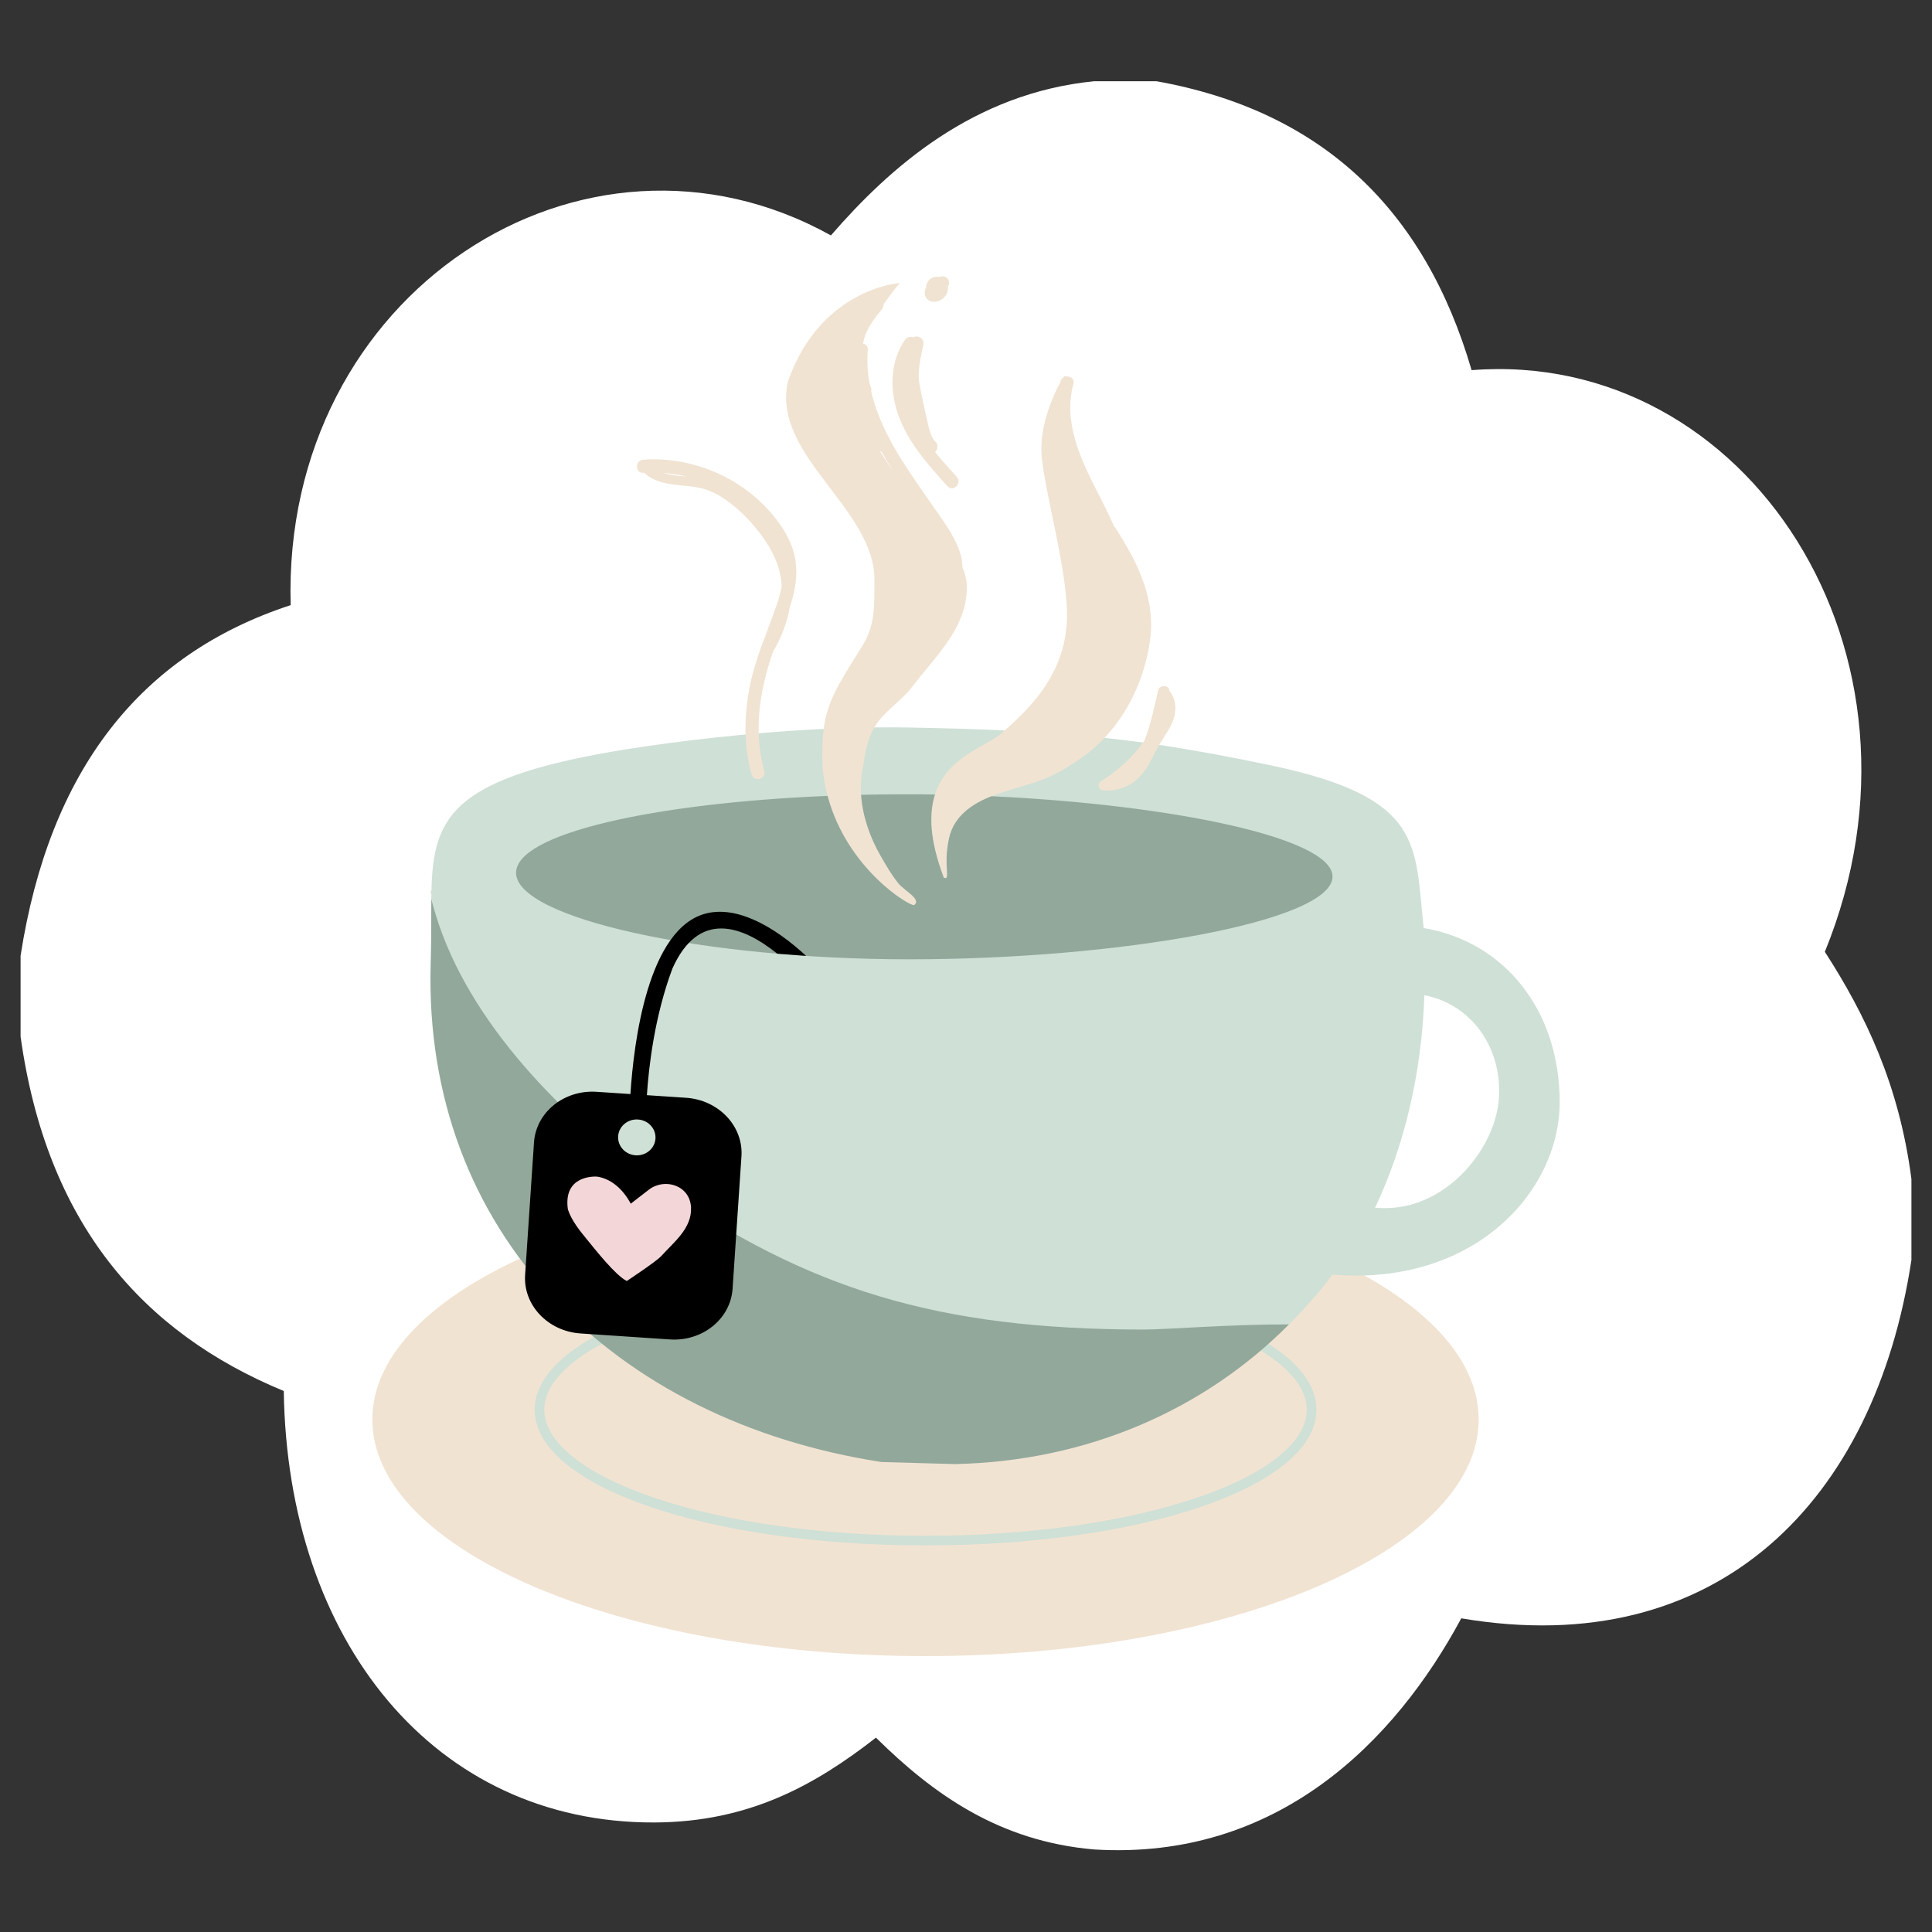 <svg xmlns="http://www.w3.org/2000/svg" xmlns:xlink="http://www.w3.org/1999/xlink" width="1080" zoomAndPan="magnify" viewBox="0 0 810 810" height="1080" preserveAspectRatio="xMidYMid meet" version="1.0"><rect x="0" y="0" width="810" height="810" fill="#333333" stroke="none"/><defs><clipPath id="8cee7eec52"><path d="M 8.629 34.055 L 802 34.055 L 802 775.945 L 8.629 775.945 Z M 8.629 34.055 " clip-rule="nonzero"/></clipPath><clipPath id="4669fc25f1"><path d="M 458.73 34.055 C 467.426 34.055 476.172 34.055 484.852 34.055 C 554.039 46.445 597.277 87.695 616.973 155.188 C 732.32 146.184 816.188 273.805 765.074 399.055 C 782.07 425.375 796.25 454.816 801.371 494.332 C 801.371 505.648 801.371 516.941 801.371 528.258 C 786.109 628.828 720.445 696.785 612.641 678.488 C 584.906 730.129 535.547 780.078 458.746 775.398 C 419.051 772.008 391.434 752.371 367.25 728.52 C 341.785 748.348 314.203 763.91 274.348 764.082 C 182.148 764.375 120.473 687.98 118.977 583.191 C 59.703 558.676 19.559 512.918 8.629 434.617 C 8.629 423.301 8.629 411.961 8.629 400.691 C 20.691 323.102 58.656 274.363 121.863 253.703 C 118.066 122.816 244.496 41.031 348.367 98.695 C 373.098 70.18 408.086 39.082 458.73 34.055 Z M 458.73 34.055 " clip-rule="nonzero"/></clipPath><clipPath id="060dd6f2ff"><path d="M 156.098 115.578 L 620 115.578 L 620 694.578 L 156.098 694.578 Z M 156.098 115.578 " clip-rule="nonzero"/></clipPath></defs><g clip-path="url(#8cee7eec52)"><g clip-path="url(#4669fc25f1)"><path fill="#ffffff" d="M 8.629 34.055 L 802.68 34.055 L 802.68 775.945 L 8.629 775.945 Z M 8.629 34.055 " fill-opacity="1" fill-rule="nonzero"/></g></g><g clip-path="url(#060dd6f2ff)"><path fill="#f1e3d2" d="M 269.719 198.23 C 269.855 198.219 269.988 198.23 270.125 198.219 C 274.344 202.301 280.398 203.016 286.047 203.57 C 289.137 203.867 292.223 204.137 295.203 205.012 C 298.684 206.039 301.891 207.816 304.832 209.934 C 310.535 214.02 315.672 219.453 319.77 225.145 C 324.004 231.008 327.199 237.723 327.672 245.031 C 327.699 245.355 327.699 245.664 327.711 245.988 C 327.188 248.645 326.418 251.262 325.555 253.793 C 321.805 264.742 317.02 275.113 314.605 286.504 C 313.121 293.559 312.355 300.758 312.57 307.918 C 312.57 307.918 291.59 331.281 294.461 332.996 C 297.332 334.707 312.207 340.965 316.117 341.746 C 320.027 342.527 335.141 338.969 336.73 336.527 C 338.324 334.074 333.332 314.348 332.297 313.566 C 331.258 312.785 318.086 307.43 318.086 307.43 C 317.895 300.648 318.664 293.84 320.121 287.164 C 321.16 282.445 322.508 277.809 324.07 273.25 C 324.152 273.156 324.219 273.062 324.285 272.953 C 327.59 267.238 330.043 260.953 331.148 254.43 C 331.324 253.902 331.527 253.375 331.688 252.852 C 333.469 247.055 334.453 240.945 333.508 234.906 C 332.633 229.27 330.031 224.023 326.727 219.426 C 320.699 211.027 312.57 204.191 303.32 199.578 C 292.938 194.402 281.301 191.906 269.719 192.715 C 266.188 192.93 266.16 198.473 269.719 198.23 Z M 287.789 199.77 C 284.566 199.496 281.207 199.242 278.215 198.285 C 281.438 198.527 284.645 199.012 287.789 199.77 Z M 379.434 142.465 C 380.324 141.195 381.727 141.008 382.871 141.438 C 384.637 140.332 387.727 141.816 387.133 144.512 C 386.309 148.262 385.461 152.035 385.23 155.879 C 385.148 157.281 385.203 158.629 385.324 159.98 C 385.703 162.137 386.105 164.281 386.551 166.422 C 387.293 170.012 388.102 173.598 388.926 177.168 C 389.52 179.719 390.086 182.457 391.621 184.625 C 391.715 184.691 391.797 184.773 391.879 184.855 C 393.605 186.148 393.238 188.43 392.055 189.535 C 394.953 193.133 398.082 196.559 401.129 199.93 C 403.516 202.57 399.605 206.496 397.219 203.84 C 389.113 194.898 380.742 185.582 376.613 174.027 C 372.949 163.793 373.043 151.605 379.434 142.465 Z M 387.684 122.941 C 387.672 122.848 387.672 122.766 387.672 122.672 C 387.711 121.914 387.926 121.215 388.266 120.555 C 388.238 120.176 388.305 119.773 388.398 119.406 C 388.48 119.031 388.656 118.664 388.844 118.328 C 389.031 117.977 389.305 117.656 389.574 117.371 C 390.113 116.805 390.852 116.375 391.594 116.156 C 391.891 116.078 392.215 116.051 392.523 116.012 C 392.605 115.996 392.699 115.996 392.781 115.996 C 393.09 116.012 393.414 116.051 393.727 116.117 C 393.953 116.051 394.172 115.957 394.414 115.914 C 395.168 115.754 395.867 115.836 396.543 116.199 C 397.191 116.535 397.594 117.184 397.812 117.855 C 398.027 118.52 397.879 119.395 397.527 119.988 C 397.488 120.066 397.418 120.137 397.352 120.215 C 397.379 120.418 397.406 120.633 397.418 120.863 C 397.434 121.254 397.367 121.66 397.297 122.035 C 397.27 122.211 397.219 122.387 397.148 122.562 C 396.852 123.359 396.516 123.91 395.965 124.559 C 395.598 125.004 395.102 125.367 394.613 125.664 C 394.129 125.973 393.578 126.203 393.039 126.352 C 392.66 126.461 392.254 126.5 391.852 126.539 C 391.688 126.555 391.527 126.555 391.367 126.539 C 390.652 126.473 390.219 126.379 389.586 126.055 C 389.262 125.895 388.965 125.648 388.711 125.406 C 388.277 124.977 387.98 124.422 387.793 123.844 C 387.738 123.574 387.711 123.25 387.684 122.941 Z M 361.566 270.715 C 351.793 286.477 346.898 293.652 345.32 305.609 C 345.32 305.609 336.57 319.566 337.043 320.875 C 337.516 322.184 354.73 367.066 357.348 371.234 C 359.965 375.414 376.926 391.594 382.145 389.758 C 386.984 388.062 402.355 384.785 396.246 368.094 L 396.57 368.16 C 398 367.418 395.613 361.473 397.918 351.305 C 398.148 350.266 398.473 349.297 398.836 348.367 C 409.34 352.504 420.422 355.176 428.594 352.707 C 439.812 349.309 457.824 339.562 456.262 338.094 C 455.734 337.605 456.043 335.273 456.68 332.375 C 457.637 333.145 458.875 333.859 460.574 334.344 C 465.387 335.734 472.75 335.734 479.156 334.344 C 485.574 332.953 498.098 324.637 498.098 324.637 L 485.977 312.297 C 488.352 308.348 491.383 304.547 492.422 300.027 C 493.273 296.348 492.664 292.477 490.293 289.672 C 490.293 289.66 490.293 289.648 490.293 289.633 C 490.266 288.098 488.863 287.477 487.719 287.746 C 486.801 287.707 485.828 288.367 485.613 289.254 C 483.887 296.266 482.594 303.684 479.816 310.398 C 479.602 310.723 479.371 311.02 479.156 311.328 L 458.918 323.906 C 459.82 320.848 460.574 318.516 460.574 318.516 L 463.098 309.348 C 473.156 298.668 479.734 284.402 481.988 269.543 C 482.902 263.434 484.469 250.207 472.98 230.16 C 470.457 225.734 468.504 222.621 466.898 220.234 C 461.574 208.18 454.332 196.895 450.707 184.168 C 448.535 176.578 447.914 168.621 450.031 160.965 C 450.652 158.738 448.574 157.523 446.797 157.875 C 446.742 157.672 446.648 157.551 446.5 157.578 C 446.391 157.594 446.188 157.82 445.906 158.199 C 445.312 158.535 444.828 159.09 444.598 159.91 C 444.543 160.113 444.504 160.316 444.449 160.52 C 441.375 165.98 436.117 178.195 436.617 189.586 C 437.277 204.809 448.844 242.414 447.172 262.234 C 445.566 281.246 434.902 294.285 421.23 306.23 L 381.887 316.949 C 381.887 316.949 379.285 320.293 378.758 326.645 C 378.477 330.016 377.262 332.66 378.152 335.383 C 374.742 330.176 371.883 326.457 369.887 324.637 C 365.195 320.336 366.582 304.965 366.582 304.965 C 369.887 299.34 374.633 296.336 380.82 289.984 C 391.34 275.922 405.387 263.785 405.348 246.27 C 405.348 243.223 404.648 240.445 403.516 237.832 C 403.488 235.672 403.137 233.488 402.367 231.266 C 399.848 223.984 394.859 217.566 390.516 211.297 C 386.012 204.785 381.414 198.34 377.262 191.582 C 372.016 183.035 367.5 173.801 365.234 164.062 C 365.383 163.594 365.383 163.055 365.168 162.434 C 364.965 161.867 364.75 161.285 364.547 160.707 C 363.738 156.121 363.43 151.43 363.82 146.656 C 363.941 145.133 362.996 144.27 361.852 144.055 C 362.727 138.461 366.355 133.836 369.793 129.535 C 370.305 128.887 370.492 128.184 370.453 127.523 C 374.176 122.281 377.262 118.625 377.262 118.625 C 377.262 118.625 343.809 120.902 330.273 160.152 C 323.613 191.207 367 213.172 366.609 243.48 C 366.488 253.941 367.109 261.777 361.566 270.715 Z M 387.523 343.309 C 388.492 343.797 389.477 344.266 390.488 344.738 C 390.625 349.945 391.688 356.012 393.996 363.129 C 388.965 353.367 384.191 344.953 380.082 338.414 C 381.551 339.914 383.883 341.504 387.523 343.309 Z M 369.59 189.414 C 371.113 192.121 372.73 194.777 374.402 197.406 C 372.516 194.727 370.684 192.027 368.984 189.277 C 369.188 189.344 369.387 189.387 369.59 189.414 Z M 619.945 595.137 C 619.945 649.918 516.113 694.332 388.023 694.332 C 259.93 694.332 156.098 649.918 156.098 595.137 C 156.098 540.355 259.93 495.941 388.023 495.941 C 516.113 495.941 619.945 540.355 619.945 595.137 Z M 619.945 595.137 " fill-opacity="1" fill-rule="nonzero"/></g><path fill="#cfe0d6" d="M 596.879 389.086 C 593.074 353.934 597.16 334.426 532.816 320.887 C 515.504 317.246 500.43 314.457 485.992 312.297 C 485.613 312.918 485.262 313.539 484.938 314.16 C 482.633 318.566 480.543 323.328 476.754 326.699 C 472.898 330.125 467.723 331.836 462.586 331.363 C 460.629 331.188 459.781 328.723 461.559 327.59 C 468.289 323.34 474.598 317.84 479.168 311.312 C 473.789 310.574 468.461 309.926 463.109 309.348 C 460.184 312.445 456.988 315.266 453.512 317.68 C 438.02 328.41 433.758 327.562 418.074 332.941 C 409.258 335.961 400.238 341.141 397.934 351.305 C 395.625 361.473 398.012 367.418 396.582 368.16 L 395.695 367.984 C 378.004 321.266 409.906 315.938 419.707 307.566 C 420.219 307.121 420.719 306.676 421.23 306.23 C 409.434 305.68 396.719 305.312 382.414 305.031 C 377.129 304.922 371.828 304.91 366.57 304.977 C 364.465 308.562 362.941 313.215 362.012 320.496 C 358.953 333.051 362.5 347.234 369.188 358.75 C 371.762 363.184 373.418 366.246 376.641 370.316 C 378.988 373.297 386.512 377.02 383.316 379.445 C 381.887 380.539 348.367 360.637 344.875 321.871 C 344.605 315.293 344.742 310.113 345.336 305.609 C 335.867 306.055 326.715 306.691 318.098 307.43 C 318.246 312.742 318.988 318.043 320.445 323.234 C 321.414 326.672 316.074 328.129 315.105 324.703 C 313.555 319.203 312.758 313.578 312.582 307.93 C 280.074 310.938 256.574 315.145 256.574 315.145 C 188.969 326.832 181.594 343.109 180.879 373.648 L 180.473 373.336 L 180.852 375.25 C 180.84 375.766 180.84 376.289 180.824 376.816 C 181.23 378.301 181.605 379.77 182.039 381.277 L 195.035 447.09 C 195.035 447.09 233.316 488.148 237.887 493.27 C 241.109 496.855 279.078 525.145 302.605 542.254 C 255.238 552.125 224.16 570.086 224.16 591.039 C 224.16 622.938 296.148 647.922 388.035 647.922 C 479.922 647.922 551.91 622.938 551.91 591.039 C 551.91 579.078 541.77 568.102 524.285 559.043 C 534.086 556.832 540.438 555.254 540.438 555.254 C 546.934 548.699 553.125 541.836 558.641 534.379 C 617.547 539.289 653.898 500.027 653.898 461.988 C 653.898 423.953 631.004 394.801 596.879 389.086 Z M 547.852 591.039 C 547.852 604.562 531.078 617.992 501.82 627.914 C 471.457 638.203 431.047 643.879 388.023 643.879 C 344.996 643.879 304.586 638.215 274.223 627.914 C 244.965 618.004 228.191 604.562 228.191 591.039 C 228.191 577.512 244.965 564.086 274.223 554.16 C 284.199 550.777 295.27 547.906 307.148 545.559 C 314.754 551.059 320.121 554.836 320.984 555.254 C 324.461 556.938 400.32 572.348 433.027 573.051 C 454.223 573.496 493.055 565.891 517.758 560.484 C 537.078 569.438 547.852 580.211 547.852 591.039 Z M 628.293 461.855 C 626.148 482.578 605.75 507.359 579.32 506.496 L 576.492 506.391 C 588.801 480.285 596.066 450.07 597.172 417.238 C 618.152 421.309 630.438 441.129 628.293 461.855 Z M 628.293 461.855 " fill-opacity="1" fill-rule="nonzero"/><path fill="#92a89b" d="M 479.668 557.422 C 488.918 557.422 515.305 555.238 540.422 555.254 C 505.219 590.742 456.34 612.637 400.344 613.824 L 369.59 612.961 C 257.207 595.637 177.441 516.555 180.555 404.254 L 180.609 402.246 C 180.879 392.441 180.746 384.582 180.824 376.816 C 181.434 379.055 181.984 381.238 182.727 383.664 C 196.387 428.539 236.727 470.023 277.109 497.773 C 338.633 540.031 391.973 557.422 479.668 557.422 Z M 415.676 333.832 C 407.68 336.961 400.008 342.07 397.918 351.305 C 395.613 361.473 398 367.418 396.57 368.16 L 395.695 367.984 C 389.723 352.195 389.41 341.141 392 333.09 C 388.008 333.023 384.004 332.996 380.012 332.996 C 373.609 332.996 367.27 333.078 361.016 333.223 C 361.621 342.07 364.684 351.008 369.172 358.75 C 371.746 363.184 373.406 366.246 376.629 370.316 C 378.977 373.297 386.5 377.02 383.305 379.445 C 382.035 380.414 355.191 364.652 346.965 333.684 C 274.438 336.691 216.367 349.406 216.367 365.934 C 216.367 384.906 294.246 402.191 381.348 402.191 C 468.449 402.191 558.664 386.484 558.664 367.512 C 558.664 351.102 490.387 337.297 415.676 333.832 Z M 415.676 333.832 " fill-opacity="1" fill-rule="nonzero"/><path fill="#000000" d="M 296.391 382.883 C 271.527 388.723 265.688 437.367 264.312 458.688 L 250.168 457.742 C 236.496 456.824 224.727 466.332 223.879 478.977 L 220.156 534.504 C 219.305 547.148 229.703 558.137 243.375 559.055 L 280.844 561.562 C 294.516 562.48 306.285 552.961 307.137 540.328 L 310.855 484.805 C 311.707 472.156 301.312 461.168 287.641 460.25 L 271.215 459.156 C 271.973 447.508 274.371 426.191 281.922 406.035 C 292.91 381.535 310.938 387.871 325.879 399.844 L 337.957 400.762 C 324.449 388.277 309.199 379.875 296.391 382.883 Z M 274.816 477.211 C 274.629 481.363 270.973 484.574 266.645 484.371 C 262.316 484.184 258.961 480.648 259.148 476.512 C 259.34 472.359 262.992 469.148 267.32 469.352 C 271.648 469.539 275.004 473.059 274.816 477.211 Z M 274.816 477.211 " fill-opacity="1" fill-rule="nonzero"/><path fill="#f3d6d8" d="M 289.715 506.215 C 290.133 515.004 282.449 520.816 277.27 526.574 C 275.18 528.895 262.777 537.062 262.777 537.062 C 258.059 534.758 249.293 523.582 246.004 519.551 C 243.281 516.207 239.664 511.879 238.09 507.051 C 236.051 492.773 249.062 493.23 250.316 493.297 C 256.141 494.176 261.078 498.395 264.449 504.648 C 264.449 504.648 269.949 500.375 272.078 498.746 C 278.699 493.703 289.27 496.938 289.715 506.215 Z M 289.715 506.215 " fill-opacity="1" fill-rule="nonzero"/></svg>